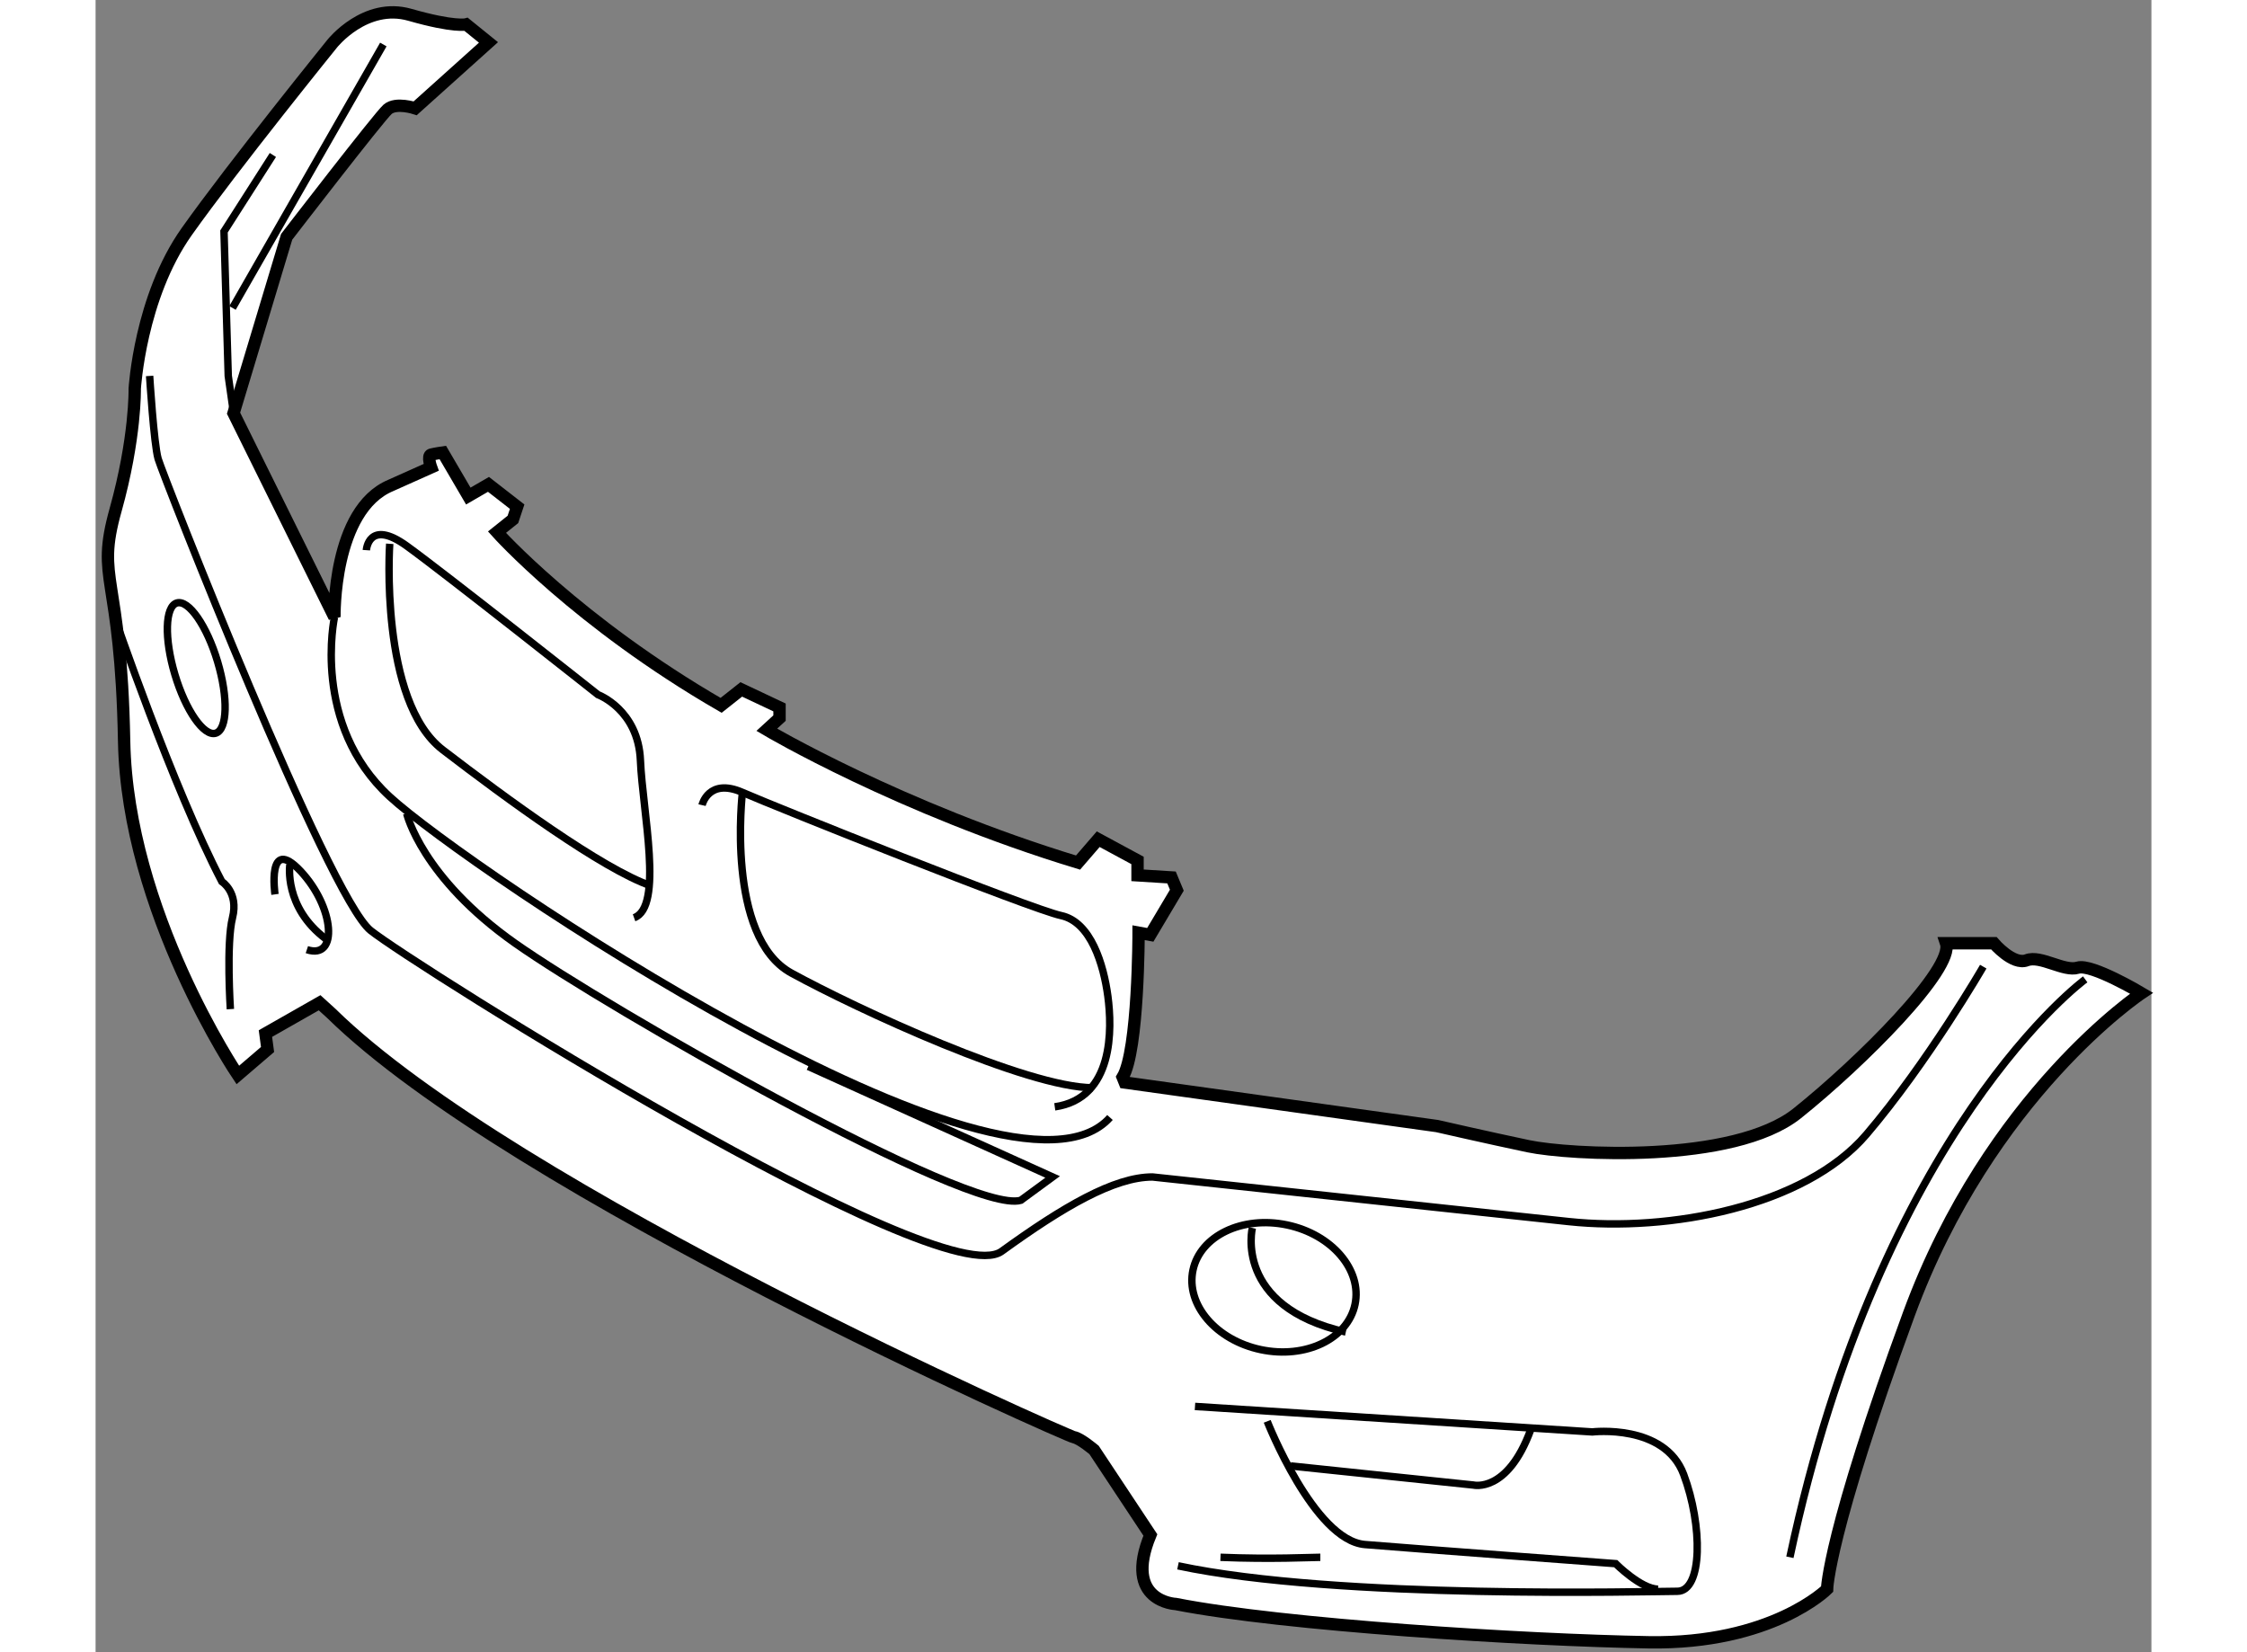<?xml version="1.0" encoding="utf-8"?>
<!-- Generator: Adobe Illustrator 15.1.0, SVG Export Plug-In . SVG Version: 6.00 Build 0)  -->
<!DOCTYPE svg PUBLIC "-//W3C//DTD SVG 1.1//EN" "http://www.w3.org/Graphics/SVG/1.1/DTD/svg11.dtd">
<svg version="1.1" xmlns="http://www.w3.org/2000/svg" xmlns:xlink="http://www.w3.org/1999/xlink" x="0px" y="0px" width="244.8px"
	 height="180px" viewBox="72.342 37.194 83.153 66.827" enable-background="new 0 0 244.8 180" xml:space="preserve">
	
<rect x="72.342" y="37.194" width="83.153" height="66.827" fill="#808080" stroke="none"/>
	
<g><path fill="#FFFFFF" stroke="#000000" stroke-width="0.5" d="M147.188,75.345h1.934c0,0,0.773,0.902,1.332,0.688
				s1.504,0.473,2.063,0.301s2.578,1.031,2.578,1.031s-6.145,4.082-9.41,12.977c-3.266,8.895-3.309,11.129-3.309,11.129
				s-2.234,2.234-7.219,2.148s-14.738-0.688-19.121-1.547c0,0-2.148-0.086-1.031-2.793l-2.277-3.438c0,0-0.559-0.473-0.816-0.516
				S89.224,85.4,81.876,78.182l-0.473-0.43l-2.191,1.247l0.086,0.644l-1.203,1.031c0,0-4.469-6.617-4.598-13.492
				s-1.16-6.445-0.344-9.367s0.773-4.898,0.773-4.898s0.215-3.695,2.105-6.359s5.887-7.605,5.887-7.605s1.332-1.676,3.137-1.16
				s2.277,0.387,2.277,0.387l0.902,0.73l-2.965,2.664c0,0-0.773-0.258-1.117,0.043s-4.082,5.156-4.082,5.156l-2.148,7.133l4.082,8.25
				c0,0-0.086-4.34,2.277-5.328l1.633-0.73c0,0-0.172-0.473,0-0.516s0.473-0.086,0.473-0.086l1.031,1.762l0.816-0.473l1.16,0.902
				l-0.172,0.516l-0.645,0.516c0,0,3.266,3.652,9.066,7.004l0.816-0.645l1.547,0.73v0.43l-0.516,0.473c0,0,5.371,3.18,12.59,5.371
				l0.816-0.945l1.59,0.859v0.602l1.375,0.086l0.215,0.516l-1.074,1.805l-0.473-0.086c0,0,0,4.77-0.645,5.844l0.086,0.215
				l12.633,1.762c0,0,2.063,0.473,3.695,0.816s8.293,0.73,10.871-1.332S147.532,76.376,147.188,75.345z"></path><ellipse transform="matrix(0.978 0.207 -0.207 0.978 21.05 -22.897)" fill="none" stroke="#000000" stroke-width="0.3" cx="120.075" cy="89.267" rx="3.351" ry="2.578"></ellipse><path fill="none" stroke="#000000" stroke-width="0.3" d="M119.13,86.861c0,0-0.773,3.18,3.781,4.211"></path><path fill="none" stroke="#000000" stroke-width="0.3" d="M116.81,94.08l16.07,1.031c0,0,2.922-0.344,3.695,1.719
				s0.773,4.727-0.258,4.727s-13.75,0.344-20.195-1.031"></path><path fill="none" stroke="#000000" stroke-width="0.3" d="M119.731,94.682c0,0,1.891,4.813,3.953,4.984s10.141,0.773,10.141,0.773
				s1.031,1.031,1.719,1.031"></path><path fill="none" stroke="#000000" stroke-width="0.3" d="M121.88,100.182c-0.344,0-1.977,0.086-4.039,0"></path><path fill="none" stroke="#000000" stroke-width="0.3" d="M120.677,96.486l7.391,0.773c0,0,1.375,0.344,2.32-2.234"></path><path fill="none" stroke="#000000" stroke-width="0.3" d="M152.817,76.806c0,0-8.25,6.016-11.945,23.375"></path><path fill="none" stroke="#000000" stroke-width="0.3" d="M83.294,59.447c0,0,0.086-1.289,1.633-0.172s7.734,6.016,7.734,6.016
				s1.633,0.602,1.719,2.664s0.945,5.93-0.258,6.359"></path><path fill="none" stroke="#000000" stroke-width="0.3" d="M84.239,59.189c0,0-0.43,6.359,2.148,8.336s6.445,4.813,8.422,5.5"></path><path fill="none" stroke="#000000" stroke-width="0.3" d="M82.005,62.154c0,0-0.945,4.34,2.234,7.262s25.008,17.617,29.133,12.977
				"></path><path fill="none" stroke="#000000" stroke-width="0.3" d="M96.872,69.759c0,0,0.258-1.117,1.633-0.516s11.688,4.727,12.891,4.984
				s1.719,1.977,1.891,3.266c0.172,1.29,0.258,4.125-2.148,4.469"></path><path fill="none" stroke="#000000" stroke-width="0.3" d="M98.505,69.244c0,0-0.688,5.844,1.977,7.305
				c2.664,1.461,9.539,4.641,12.203,4.641"></path><polyline fill="none" stroke="#000000" stroke-width="0.3" points="79.513,43.462 77.536,46.556 77.708,52.4 77.923,53.904 		"></polyline><line fill="none" stroke="#000000" stroke-width="0.3" x1="83.981" y1="38.994" x2="77.88" y2="49.65"></line><path fill="none" stroke="#000000" stroke-width="0.3" d="M74.528,52.4c0,0,0.172,2.75,0.344,3.352s6.875,17.703,8.594,19.078
				s23.031,14.781,25.523,12.977s4.555-3.008,6.102-3.008c0,0,12.805,1.375,16.844,1.805s9.539-0.602,12.031-3.523
				s4.727-6.789,4.727-6.789"></path><path fill="none" stroke="#000000" stroke-width="0.3" d="M84.927,70.103c0,0,0.602,2.578,4.383,5.242
				c3.781,2.665,18.391,11,20.453,10.398l1.289-0.945l-9.883-4.469"></path><path fill="none" stroke="#000000" stroke-width="0.3" d="M79.599,73.369c0,0-0.344-2.406,1.031-0.945s1.547,3.609,0.258,3.18"></path><path fill="none" stroke="#000000" stroke-width="0.3" d="M80.2,72.166c0,0-0.258,1.719,1.461,3.008"></path><ellipse transform="matrix(0.958 -0.286 0.286 0.958 -15.174 24.512)" fill="none" stroke="#000000" stroke-width="0.3" cx="76.419" cy="64.259" rx="0.902" ry="2.749"></ellipse><path fill="none" stroke="#000000" stroke-width="0.3" d="M73.067,62.025c0,0,2.406,7.047,4.383,10.828c0,0,0.688,0.43,0.43,1.461
				s-0.086,3.696-0.086,3.696"></path></g>


</svg>
